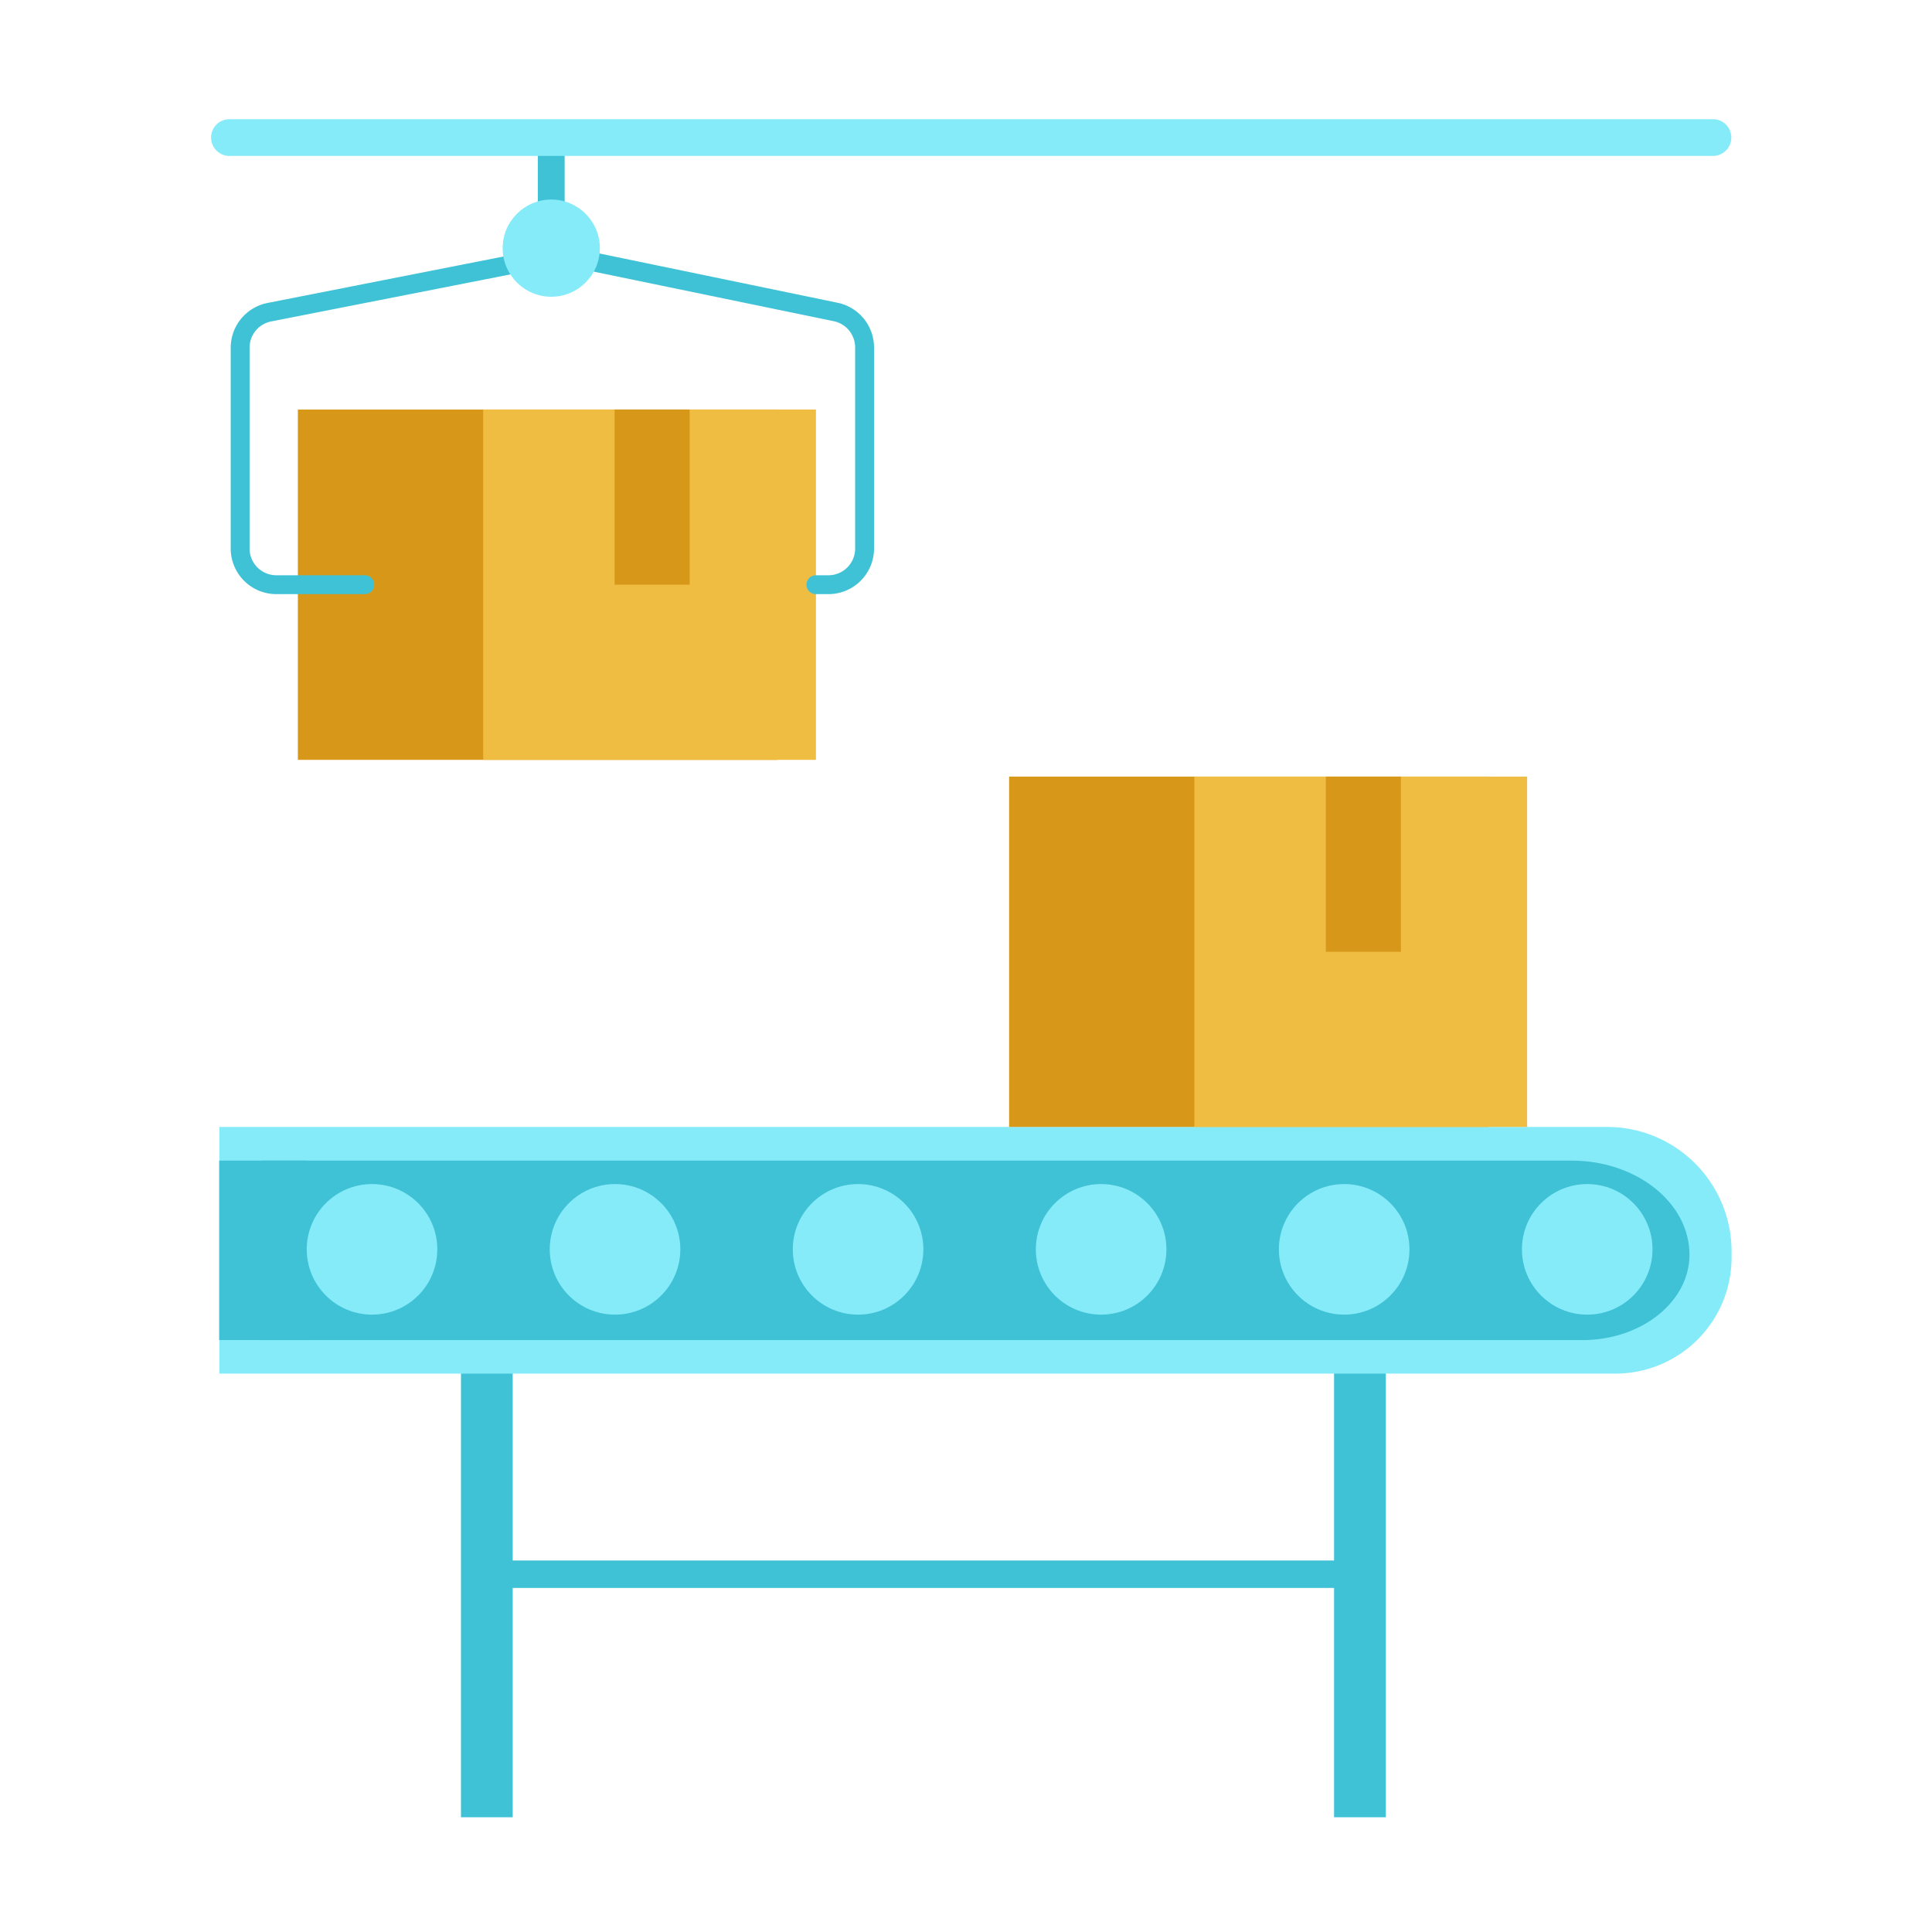 <svg
  xmlns="http://www.w3.org/2000/svg"
  version="1.1"
  xmlns:xlink="http://www.w3.org/1999/xlink"
  xmlns:svgjs="http://svgjs.com/svgjs"
  width="512"
  height="512"
  x="0"
  y="0"
  viewBox="0 0 512 512"
  style="enable-background:new 0 0 512 512"
  xml:space="preserve"
  class=""
><g><path
      fill="#40c2d6"
      d="M122.16 345.51h13.71V481.6h-13.71zM353.54 345.51h13.71V481.6h-13.71z"
      data-original="#40c2d6"
      class=""
    /><path
      fill="#40c2d6"
      d="M129.01 413.55h231.38v7.27H129.01z"
      data-original="#40c2d6"
      class=""
    /><path
      fill="#86ebf9"
      d="M58.09 298.65h367.8a33 33 0 0 1 33 33v1.6a30.77 30.77 0 0 1-30.77 30.77h-370v-65.4l-.03.03z"
      data-original="#86ebf9"
      class=""
    /><path
      fill="#40c2d6"
      d="M69.27 355.14v-47.57h347.2c17.24 0 31.26 11.19 31.26 24.94 0 12.48-12.72 22.63-28.36 22.63z"
      data-original="#40c2d6"
      class=""
    /><path
      fill="#40c2d6"
      d="M58.09 307.57h23.19v47.56H58.09z"
      data-original="#40c2d6"
      class=""
    /><g fill="#86ebf9"><circle
        cx="98.59"
        cy="331.09"
        r="17.3"
        fill="#86ebf9"
        data-original="#86ebf9"
        class=""
      /><circle
        cx="162.99"
        cy="331.09"
        r="17.3"
        fill="#86ebf9"
        data-original="#86ebf9"
        class=""
      /><circle
        cx="227.4"
        cy="331.09"
        r="17.3"
        fill="#86ebf9"
        data-original="#86ebf9"
        class=""
      /><circle
        cx="291.81"
        cy="331.09"
        r="17.3"
        fill="#86ebf9"
        data-original="#86ebf9"
        class=""
      /><circle
        cx="356.22"
        cy="331.09"
        r="17.3"
        fill="#86ebf9"
        data-original="#86ebf9"
        class=""
      /><circle
        cx="420.63"
        cy="331.09"
        r="17.3"
        fill="#86ebf9"
        data-original="#86ebf9"
        class=""
      /></g><path
      fill="#d7981a"
      d="M267.42 205.81h127.07v92.84H267.42z"
      data-original="#d7981a"
      class=""
    /><path
      fill="#efbd42"
      d="M316.52 205.81h88.19v92.84h-88.19z"
      data-original="#efbd42"
      class=""
    /><path
      fill="#d7981a"
      d="M351.36 205.81h19.9v46.42h-19.9zM78.94 108.53h127.07v92.84H78.94z"
      data-original="#d7981a"
      class=""
    /><path
      fill="#efbd42"
      d="M128.04 108.53h88.19v92.84h-88.19z"
      data-original="#efbd42"
      class=""
    /><path
      fill="#d7981a"
      d="M162.87 108.53h19.9v46.42h-19.9z"
      data-original="#d7981a"
      class=""
    /><path
      fill="#40c2d6"
      d="M142.54 35.87h7.1v26.92h-7.1zM219.55 157.45h-3.33a2.5 2.5 0 1 1 0-5h3.33a7.08 7.08 0 0 0 7.07-7.07V92.06a7.1 7.1 0 0 0-5.62-6.93l-71.26-14.71a6.9 6.9 0 0 0-2.79 0l-75.1 14.77a7.09 7.09 0 0 0-5.71 6.94v53.25a7.09 7.09 0 0 0 7.07 7.07h23.46a2.5 2.5 0 1 1 0 5H73.21a12.09 12.09 0 0 1-12.07-12.07V92.13a12.1 12.1 0 0 1 9.74-11.84L146 65.5a12.16 12.16 0 0 1 4.77 0L222 80.24a12.11 12.11 0 0 1 9.63 11.82v53.32a12.09 12.09 0 0 1-12.08 12.07z"
      data-original="#40c2d6"
      class=""
    /><circle
      cx="146.09"
      cy="65.76"
      r="12.88"
      fill="#86ebf9"
      data-original="#86ebf9"
      class=""
    /><path
      fill="#86ebf9"
      d="M454.17 41.32H60.59a4.87 4.87 0 0 1 0-9.73h393.58a4.87 4.87 0 0 1 0 9.73z"
      data-original="#86ebf9"
      class=""
    /></g></svg>
